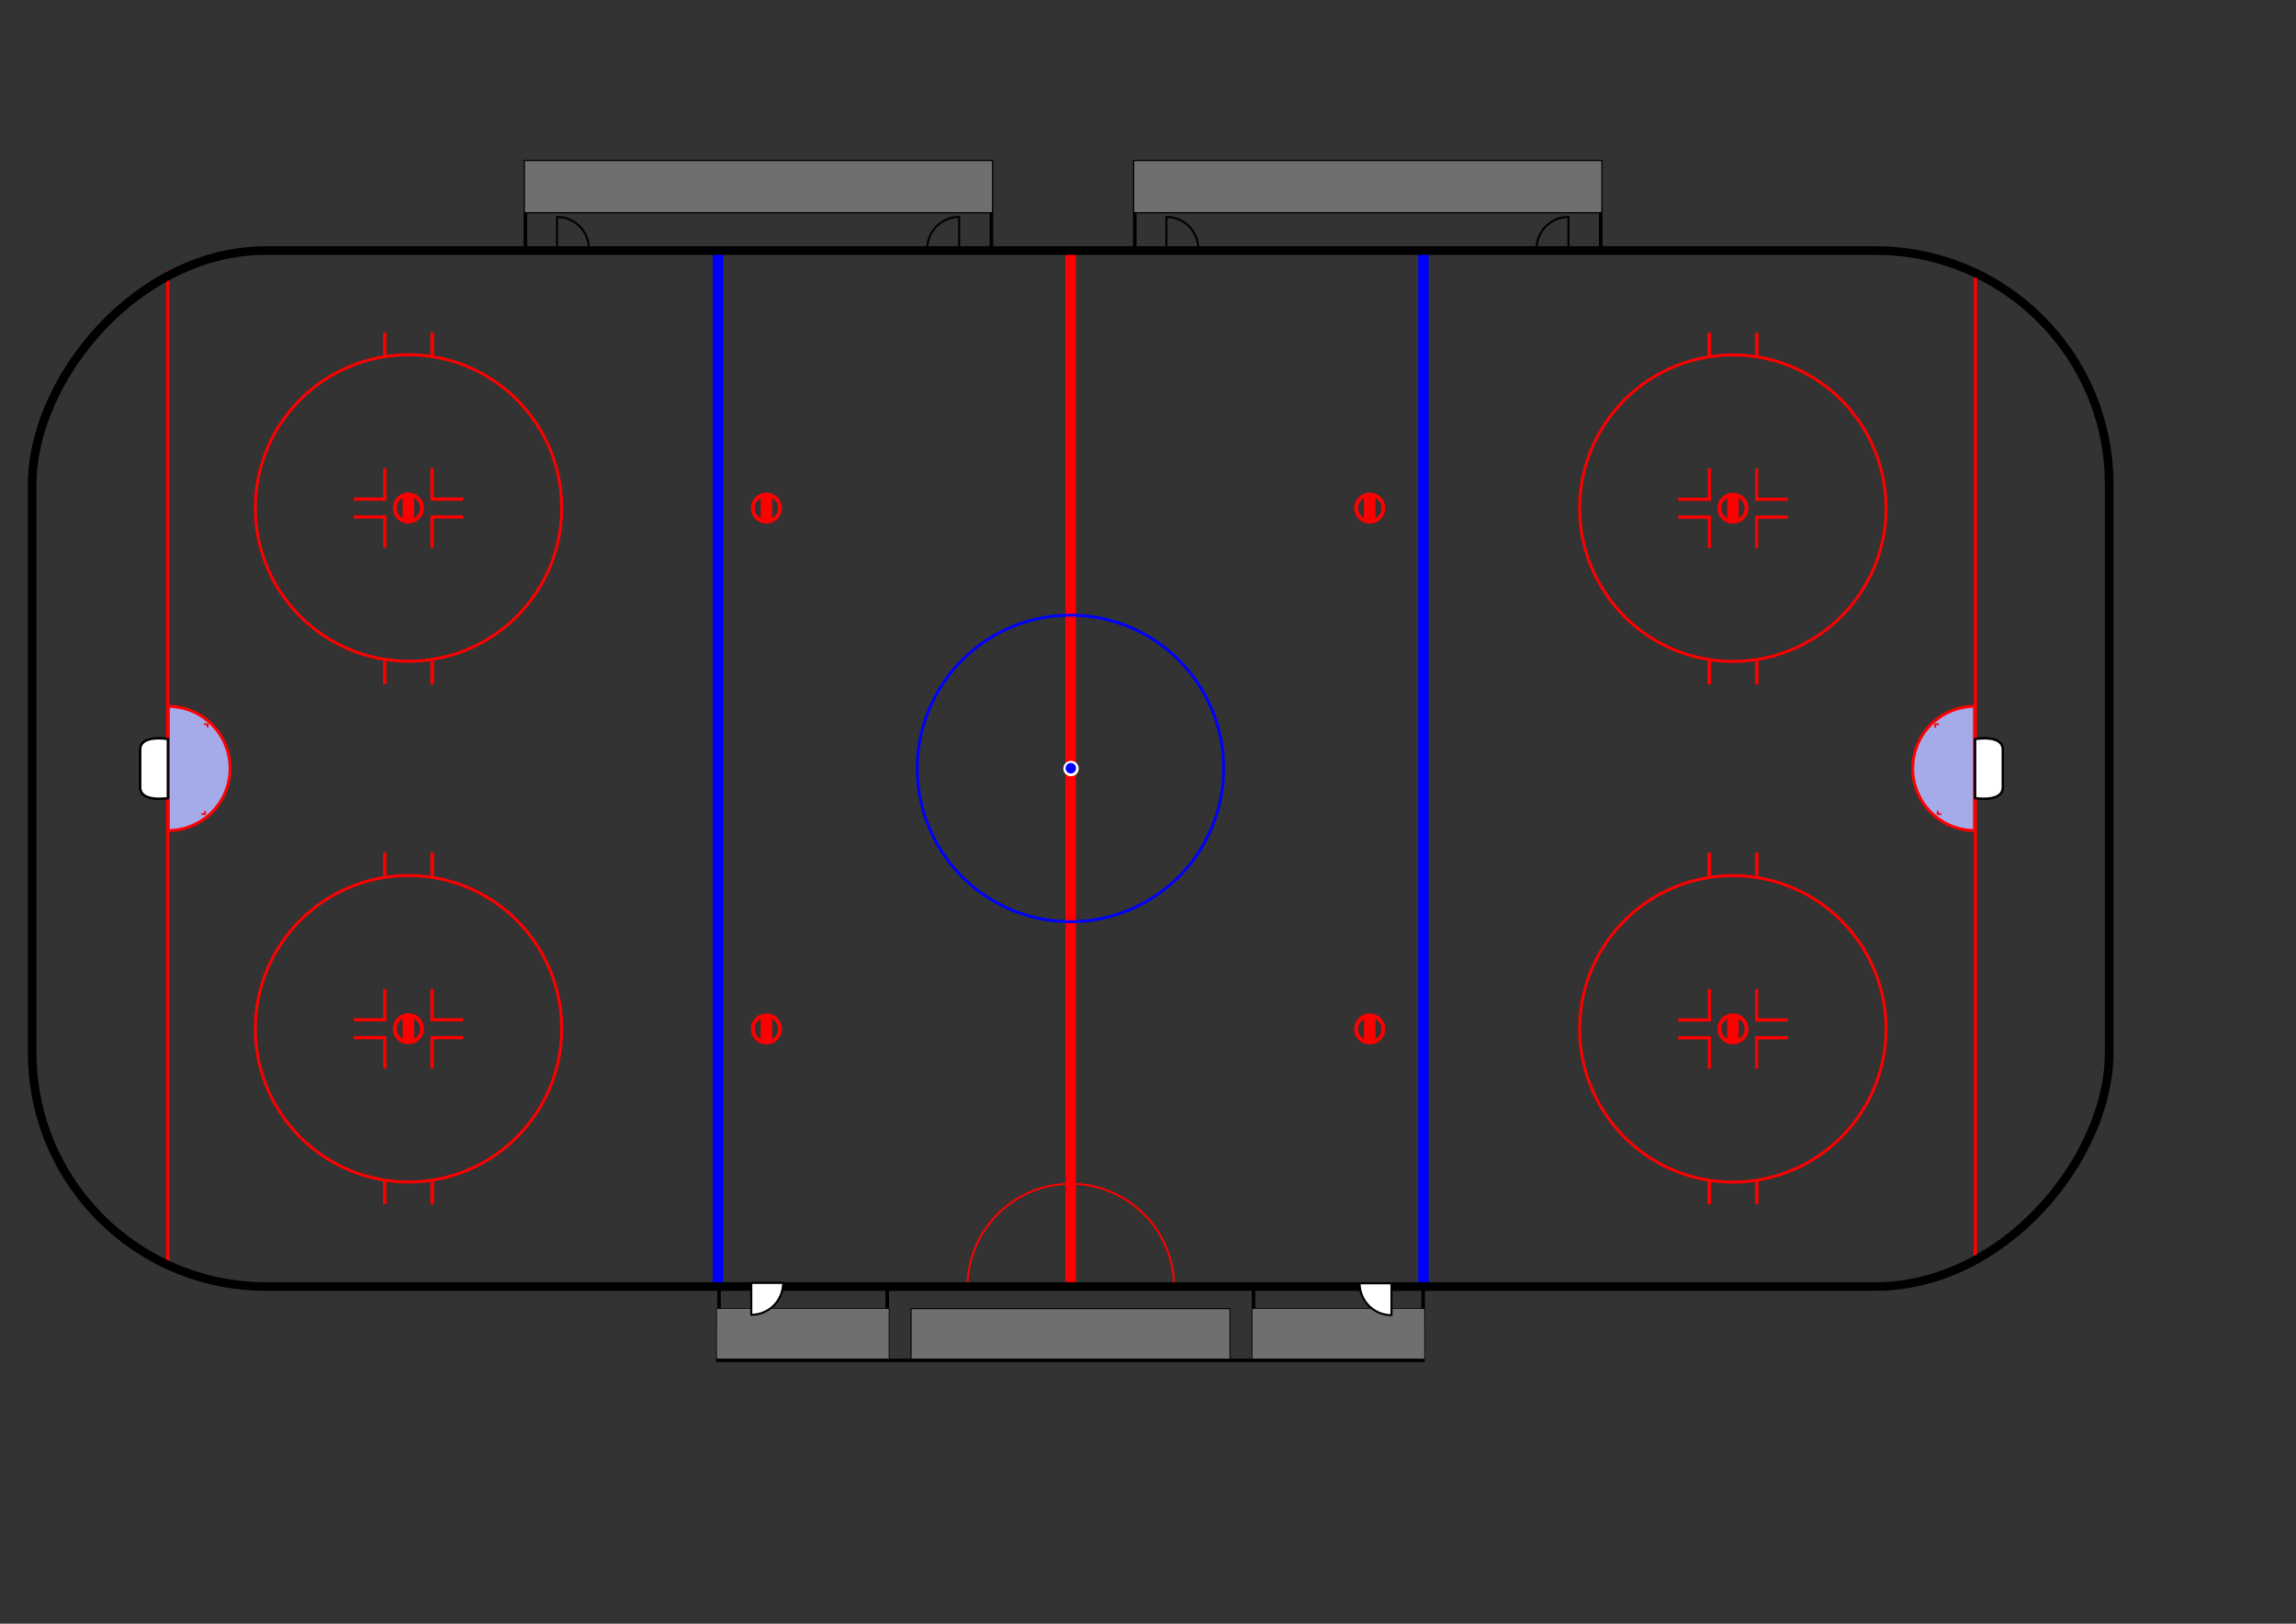 <?xml version="1.0" encoding="UTF-8" standalone="no"?>
<!-- Created with Inkscape (http://www.inkscape.org/) -->
<svg
   xmlns:dc="http://purl.org/dc/elements/1.1/"
   xmlns:cc="http://web.resource.org/cc/"
   xmlns:rdf="http://www.w3.org/1999/02/22-rdf-syntax-ns#"
   xmlns:svg="http://www.w3.org/2000/svg"
   xmlns="http://www.w3.org/2000/svg"
   xmlns:sodipodi="http://inkscape.sourceforge.net/DTD/sodipodi-0.dtd"
   xmlns:inkscape="http://www.inkscape.org/namespaces/inkscape"
   width="841.89pt"
   height="595.276pt"
   id="svg2"
   sodipodi:version="0.32"
   inkscape:version="0.42"
   sodipodi:docbase="C:\Dokumente und Einstellungen\test\Desktop\Neuer Ordner\Wikireader"
   sodipodi:docname="Eishockey-Spielfeld.svg">
  <rect width="100%" height="100%" fill="#333333" stroke="none"/>
  <defs
     id="defs4">
    <marker
       inkscape:stockid="Arrow2Lstart"
       orient="auto"
       refY="0.0"
       refX="0.0"
       id="Arrow2Lstart"
       style="overflow:visible">
      <path
         sodipodi:nodetypes="cccc"
         id="path3597"
         style="font-size:12.0;fill-rule:evenodd;stroke-width:0.625;stroke-linejoin:round"
         d="M 8.719,4.034 L -2.207,0.016 L 8.719,-4.002 C 6.973,-1.63 6.983,1.616 8.719,4.034 z "
         transform="scale(1.1) translate(-5,0)" />
    </marker>
    <marker
       inkscape:stockid="Arrow2Lend"
       orient="auto"
       refY="0.0"
       refX="0.0"
       id="Arrow2Lend"
       style="overflow:visible;">
      <path
         sodipodi:nodetypes="cccc"
         id="path3606"
         style="font-size:12.0;fill-rule:evenodd;stroke-width:0.625;stroke-linejoin:round;"
         d="M 8.719,4.034 L -2.207,0.016 L 8.719,-4.002 C 6.973,-1.63 6.983,1.616 8.719,4.034 z "
         transform="scale(1.1) rotate(180) translate(-5,0)" />
    </marker>
    <marker
       inkscape:stockid="Arrow1Lstart"
       orient="auto"
       refY="0.0"
       refX="0.0"
       id="Arrow1Lstart"
       style="overflow:visible">
      <path
         sodipodi:nodetypes="ccccc"
         id="path3614"
         d="M 0.0,0.0 L 5.0,-5.0 L -12.5,0.0 L 5.0,5.0 L 0.0,0.0 z "
         style="fill-rule:evenodd;stroke:#000000;stroke-width:1.0pt;marker-start:none"
         transform="scale(0.8)" />
    </marker>
  </defs>
  <sodipodi:namedview
     id="base"
     pagecolor="#ffffff"
     bordercolor="#666666"
     borderopacity="1.0"
     inkscape:pageopacity="0.0"
     inkscape:pageshadow="2"
     inkscape:zoom="0.74587302"
     inkscape:cx="526.18109"
     inkscape:cy="372.04724"
     inkscape:document-units="cm"
     inkscape:current-layer="layer1"
     inkscape:window-width="1024"
     inkscape:window-height="721"
     inkscape:window-x="-4"
     inkscape:window-y="-4"
     showguides="true"
     inkscape:guide-bbox="true" />
  <g
     inkscape:label="Ebene 1"
     inkscape:groupmode="layer"
     id="layer1">
    <g
       id="g9818"
       transform="translate(0,64.636)">
      <path
         sodipodi:nodetypes="cc"
         id="path5149"
         d="M 82.042,67.902 L 82.042,553.525"
         style="fill:none;fill-opacity:0.75;fill-rule:evenodd;stroke:#ff0000;stroke-width:1.602;stroke-linecap:butt;stroke-linejoin:miter;stroke-miterlimit:4;stroke-dasharray:none;stroke-opacity:1" />
      <path
         style="fill:none;fill-opacity:0.75;fill-rule:evenodd;stroke:#ff0000;stroke-width:1.599;stroke-linecap:butt;stroke-linejoin:miter;stroke-miterlimit:4;stroke-dasharray:none;stroke-opacity:1"
         d="M 965.732,67.902 L 965.732,553.525"
         id="path5899"
         sodipodi:nodetypes="cc" />
      <path
         style="fill:none;fill-opacity:0.75;fill-rule:evenodd;stroke:#0000ff;stroke-width:5.128;stroke-linecap:butt;stroke-linejoin:miter;stroke-miterlimit:4;stroke-dasharray:none;stroke-opacity:1"
         d="M 695.94,59.083 L 695.94,563.778"
         id="path5903" />
      <path
         id="path6653"
         d="M 350.985,59.083 L 350.985,563.778"
         style="fill:none;fill-opacity:0.75;fill-rule:evenodd;stroke:#0000ff;stroke-width:5.128;stroke-linecap:butt;stroke-linejoin:miter;stroke-miterlimit:4;stroke-dasharray:none;stroke-opacity:1" />
      <path
         style="fill:none;fill-opacity:0.75;fill-rule:evenodd;stroke:#ff0000;stroke-width:5.13;stroke-linecap:butt;stroke-linejoin:miter;stroke-miterlimit:4;stroke-dasharray:none;stroke-opacity:1"
         d="M 523.462,59.083 L 523.462,563.778"
         id="path6655" />
      <path
         transform="matrix(1.806,0,0,1.806,-27.754,63.745)"
         d="M 346.63 136.904 A 41.47 41.47 0 1 1  263.69,136.904 A 41.47 41.47 0 1 1  346.63 136.904 z"
         sodipodi:ry="41.470459"
         sodipodi:rx="41.470459"
         sodipodi:cy="136.90436"
         sodipodi:cx="305.15997"
         id="path8173"
         style="opacity:1;color:#000000;fill:none;fill-opacity:1;fill-rule:nonzero;stroke:#0000ff;stroke-width:0.784;stroke-linecap:butt;stroke-linejoin:round;marker:none;marker-start:none;marker-mid:none;marker-end:none;stroke-miterlimit:4;stroke-dasharray:none;stroke-dashoffset:0;stroke-opacity:1;visibility:visible;display:inline;overflow:visible"
         sodipodi:type="arc" />
      <path
         sodipodi:end="6.2831853"
         sodipodi:start="3.1415927"
         transform="matrix(1.218,0,0,1.218,151.824,397.803)"
         d="M 263.69,136.904 A 41.47,41.47 0 0 1 346.63,136.904 L 305.16,136.904 z"
         sodipodi:ry="41.470459"
         sodipodi:rx="41.470459"
         sodipodi:cy="136.90436"
         sodipodi:cx="305.15997"
         id="path9673"
         style="opacity:1;color:#000000;fill:none;fill-opacity:1;fill-rule:nonzero;stroke:#ff0000;stroke-width:0.784;stroke-linecap:butt;stroke-linejoin:round;marker:none;marker-start:none;marker-mid:none;marker-end:none;stroke-miterlimit:4;stroke-dasharray:none;stroke-dashoffset:0;stroke-opacity:1;visibility:visible;display:inline;overflow:visible"
         sodipodi:type="arc" />
      <g
         transform="matrix(1.699,0,0,1.699,-326.24,-0.315)"
         id="g1429">
        <path
           transform="matrix(1.063,0,0,1.063,-14.813,112.598)"
           d="M 346.63 136.904 A 41.47 41.47 0 1 1  263.69,136.904 A 41.47 41.47 0 1 1  346.63 136.904 z"
           sodipodi:ry="41.470459"
           sodipodi:rx="41.470459"
           sodipodi:cy="136.90436"
           sodipodi:cx="305.15997"
           id="path8925"
           style="opacity:1;color:#000000;fill:none;fill-opacity:1;fill-rule:nonzero;stroke:#ff0000;stroke-width:0.784;stroke-linecap:butt;stroke-linejoin:round;marker:none;marker-start:none;marker-mid:none;marker-end:none;stroke-miterlimit:4;stroke-dasharray:none;stroke-dashoffset:0;stroke-opacity:1;visibility:visible;display:inline;overflow:visible"
           sodipodi:type="arc" />
        <path
           style="opacity:1;color:#000000;fill:#ff0000;fill-opacity:1;fill-rule:nonzero;stroke:none;stroke-width:0.921;stroke-linecap:butt;stroke-linejoin:round;marker:none;marker-start:none;marker-mid:none;marker-end:none;stroke-miterlimit:4;stroke-dasharray:none;stroke-dashoffset:0;stroke-opacity:1;visibility:visible;display:inline;overflow:visible"
           d="M 309.546,253.662 C 307.084,253.662 305.077,255.669 305.077,258.131 C 305.077,260.593 307.084,262.569 309.546,262.569 C 312.008,262.569 314.015,260.593 314.015,258.131 C 314.015,255.669 312.008,253.662 309.546,253.662 z M 307.89,255.256 L 307.89,261.006 C 306.88,260.431 306.171,259.377 306.171,258.131 C 306.171,256.885 306.88,255.841 307.89,255.256 z M 311.202,255.256 C 312.212,255.841 312.921,256.885 312.921,258.131 C 312.921,259.377 312.212,260.431 311.202,261.006 L 311.202,255.256 z "
           id="path9677" />
        <g
           id="g14177"
           transform="translate(-0.43,153.589)">
          <path
             id="path13425"
             d="M 316.774,93.093 L 316.774,101.961 L 325.717,101.961"
             style="fill:none;fill-opacity:0.75;fill-rule:evenodd;stroke:#ff0000;stroke-width:0.921;stroke-linecap:butt;stroke-linejoin:miter;stroke-miterlimit:4;stroke-dasharray:none;stroke-opacity:1" />
          <path
             style="fill:none;fill-opacity:0.75;fill-rule:evenodd;stroke:#ff0000;stroke-width:0.921;stroke-linecap:butt;stroke-linejoin:miter;stroke-miterlimit:4;stroke-dasharray:none;stroke-opacity:1"
             d="M 316.774,115.961 L 316.774,107.093 L 325.717,107.093"
             id="path14171" />
        </g>
        <g
           id="g14181"
           transform="translate(-0.43,153.589)">
          <path
             style="fill:none;fill-opacity:0.75;fill-rule:evenodd;stroke:#ff0000;stroke-width:0.921;stroke-linecap:butt;stroke-linejoin:miter;stroke-miterlimit:4;stroke-dasharray:none;stroke-opacity:1"
             d="M 303.179,93.093 L 303.179,101.961 L 294.236,101.961"
             id="path14173" />
          <path
             id="path14175"
             d="M 303.179,115.961 L 303.179,107.093 L 294.236,107.093"
             style="fill:none;fill-opacity:0.75;fill-rule:evenodd;stroke:#ff0000;stroke-width:0.921;stroke-linecap:butt;stroke-linejoin:miter;stroke-miterlimit:4;stroke-dasharray:none;stroke-opacity:1" />
        </g>
        <path
           style="fill:none;fill-opacity:1;fill-rule:evenodd;stroke:#ff0000;stroke-width:1px;stroke-linecap:butt;stroke-linejoin:miter;stroke-opacity:1"
           d="M 302.709,214.185 L 302.709,207.414"
           id="path14194" />
        <path
           style="fill:none;fill-opacity:1;fill-rule:evenodd;stroke:#ff0000;stroke-width:1px;stroke-linecap:butt;stroke-linejoin:miter;stroke-opacity:1"
           d="M 316.383,214.185 L 316.383,207.414"
           id="path14196" />
        <path
           id="path15697"
           d="M 302.709,301.823 L 302.709,308.595"
           style="fill:none;fill-opacity:1;fill-rule:evenodd;stroke:#ff0000;stroke-width:1px;stroke-linecap:butt;stroke-linejoin:miter;stroke-opacity:1" />
        <path
           id="path15699"
           d="M 316.383,301.823 L 316.383,308.595"
           style="fill:none;fill-opacity:1;fill-rule:evenodd;stroke:#ff0000;stroke-width:1px;stroke-linecap:butt;stroke-linejoin:miter;stroke-opacity:1" />
      </g>
      <g
         id="g15741"
         transform="matrix(-1.699,0,0,1.699,1372.897,258.068)">
        <path
           sodipodi:type="arc"
           style="opacity:1;color:#000000;fill:none;fill-opacity:1;fill-rule:nonzero;stroke:#ff0000;stroke-width:0.784;stroke-linecap:butt;stroke-linejoin:round;marker:none;marker-start:none;marker-mid:none;marker-end:none;stroke-miterlimit:4;stroke-dasharray:none;stroke-dashoffset:0;stroke-opacity:1;visibility:visible;display:inline;overflow:visible"
           id="path15743"
           sodipodi:cx="305.15997"
           sodipodi:cy="136.90436"
           sodipodi:rx="41.470459"
           sodipodi:ry="41.470459"
           d="M 346.63 136.904 A 41.47 41.47 0 1 1  263.69,136.904 A 41.47 41.47 0 1 1  346.63 136.904 z"
           transform="matrix(1.063,0,0,1.063,-14.97,-39.445)" />
        <path
           id="path15745"
           d="M 309.389,101.619 C 306.927,101.619 304.92,103.626 304.92,106.088 C 304.92,108.55 306.927,110.525 309.389,110.525 C 311.851,110.525 313.857,108.55 313.857,106.088 C 313.857,103.626 311.851,101.619 309.389,101.619 z M 307.732,103.213 L 307.732,108.963 C 306.723,108.388 306.014,107.334 306.014,106.088 C 306.014,104.842 306.723,103.797 307.732,103.213 z M 311.045,103.213 C 312.055,103.797 312.764,104.842 312.764,106.088 C 312.764,107.334 312.055,108.388 311.045,108.963 L 311.045,103.213 z "
           style="opacity:1;color:#000000;fill:#ff0000;fill-opacity:1;fill-rule:nonzero;stroke:none;stroke-width:0.921;stroke-linecap:butt;stroke-linejoin:round;marker:none;marker-start:none;marker-mid:none;marker-end:none;stroke-miterlimit:4;stroke-dasharray:none;stroke-dashoffset:0;stroke-opacity:1;visibility:visible;display:inline;overflow:visible" />
        <g
           transform="translate(-0.588,1.546)"
           id="g15747">
          <path
             style="fill:none;fill-opacity:0.75;fill-rule:evenodd;stroke:#ff0000;stroke-width:0.921;stroke-linecap:butt;stroke-linejoin:miter;stroke-miterlimit:4;stroke-dasharray:none;stroke-opacity:1"
             d="M 316.774,93.093 L 316.774,101.961 L 325.717,101.961"
             id="path15749" />
          <path
             id="path15751"
             d="M 316.774,115.961 L 316.774,107.093 L 325.717,107.093"
             style="fill:none;fill-opacity:0.75;fill-rule:evenodd;stroke:#ff0000;stroke-width:0.921;stroke-linecap:butt;stroke-linejoin:miter;stroke-miterlimit:4;stroke-dasharray:none;stroke-opacity:1" />
        </g>
        <g
           transform="translate(-0.588,1.546)"
           id="g15753">
          <path
             id="path15755"
             d="M 303.179,93.093 L 303.179,101.961 L 294.236,101.961"
             style="fill:none;fill-opacity:0.75;fill-rule:evenodd;stroke:#ff0000;stroke-width:0.921;stroke-linecap:butt;stroke-linejoin:miter;stroke-miterlimit:4;stroke-dasharray:none;stroke-opacity:1" />
          <path
             style="fill:none;fill-opacity:0.75;fill-rule:evenodd;stroke:#ff0000;stroke-width:0.921;stroke-linecap:butt;stroke-linejoin:miter;stroke-miterlimit:4;stroke-dasharray:none;stroke-opacity:1"
             d="M 303.179,115.961 L 303.179,107.093 L 294.236,107.093"
             id="path15757" />
        </g>
        <path
           id="path15759"
           d="M 302.552,62.142 L 302.552,55.371"
           style="fill:none;fill-opacity:1;fill-rule:evenodd;stroke:#ff0000;stroke-width:1px;stroke-linecap:butt;stroke-linejoin:miter;stroke-opacity:1" />
        <path
           id="path15761"
           d="M 316.226,62.142 L 316.226,55.371"
           style="fill:none;fill-opacity:1;fill-rule:evenodd;stroke:#ff0000;stroke-width:1px;stroke-linecap:butt;stroke-linejoin:miter;stroke-opacity:1" />
        <path
           style="fill:none;fill-opacity:1;fill-rule:evenodd;stroke:#ff0000;stroke-width:1px;stroke-linecap:butt;stroke-linejoin:miter;stroke-opacity:1"
           d="M 302.552,149.78 L 302.552,156.551"
           id="path15763" />
        <path
           style="fill:none;fill-opacity:1;fill-rule:evenodd;stroke:#ff0000;stroke-width:1px;stroke-linecap:butt;stroke-linejoin:miter;stroke-opacity:1"
           d="M 316.226,149.78 L 316.226,156.551"
           id="path15765" />
      </g>
      <g
         transform="matrix(-1.699,0,0,-1.699,1372.897,364.008)"
         id="g15767">
        <path
           transform="matrix(1.063,0,0,1.063,-14.97,-39.445)"
           d="M 346.63 136.904 A 41.47 41.47 0 1 1  263.69,136.904 A 41.47 41.47 0 1 1  346.63 136.904 z"
           sodipodi:ry="41.470459"
           sodipodi:rx="41.470459"
           sodipodi:cy="136.90436"
           sodipodi:cx="305.15997"
           id="path15769"
           style="opacity:1;color:#000000;fill:none;fill-opacity:1;fill-rule:nonzero;stroke:#ff0000;stroke-width:0.784;stroke-linecap:butt;stroke-linejoin:round;marker:none;marker-start:none;marker-mid:none;marker-end:none;stroke-miterlimit:4;stroke-dasharray:none;stroke-dashoffset:0;stroke-opacity:1;visibility:visible;display:inline;overflow:visible"
           sodipodi:type="arc" />
        <path
           style="opacity:1;color:#000000;fill:#ff0000;fill-opacity:1;fill-rule:nonzero;stroke:none;stroke-width:0.921;stroke-linecap:butt;stroke-linejoin:round;marker:none;marker-start:none;marker-mid:none;marker-end:none;stroke-miterlimit:4;stroke-dasharray:none;stroke-dashoffset:0;stroke-opacity:1;visibility:visible;display:inline;overflow:visible"
           d="M 309.389,101.619 C 306.927,101.619 304.92,103.626 304.92,106.088 C 304.92,108.55 306.927,110.525 309.389,110.525 C 311.851,110.525 313.857,108.55 313.857,106.088 C 313.857,103.626 311.851,101.619 309.389,101.619 z M 307.732,103.213 L 307.732,108.963 C 306.723,108.388 306.014,107.334 306.014,106.088 C 306.014,104.842 306.723,103.797 307.732,103.213 z M 311.045,103.213 C 312.055,103.797 312.764,104.842 312.764,106.088 C 312.764,107.334 312.055,108.388 311.045,108.963 L 311.045,103.213 z "
           id="path15771" />
        <g
           id="g15773"
           transform="translate(-0.588,1.546)">
          <path
             id="path15775"
             d="M 316.774,93.093 L 316.774,101.961 L 325.717,101.961"
             style="fill:none;fill-opacity:0.75;fill-rule:evenodd;stroke:#ff0000;stroke-width:0.921;stroke-linecap:butt;stroke-linejoin:miter;stroke-miterlimit:4;stroke-dasharray:none;stroke-opacity:1" />
          <path
             style="fill:none;fill-opacity:0.75;fill-rule:evenodd;stroke:#ff0000;stroke-width:0.921;stroke-linecap:butt;stroke-linejoin:miter;stroke-miterlimit:4;stroke-dasharray:none;stroke-opacity:1"
             d="M 316.774,115.961 L 316.774,107.093 L 325.717,107.093"
             id="path15777" />
        </g>
        <g
           id="g15779"
           transform="translate(-0.588,1.546)">
          <path
             style="fill:none;fill-opacity:0.75;fill-rule:evenodd;stroke:#ff0000;stroke-width:0.921;stroke-linecap:butt;stroke-linejoin:miter;stroke-miterlimit:4;stroke-dasharray:none;stroke-opacity:1"
             d="M 303.179,93.093 L 303.179,101.961 L 294.236,101.961"
             id="path15781" />
          <path
             id="path15783"
             d="M 303.179,115.961 L 303.179,107.093 L 294.236,107.093"
             style="fill:none;fill-opacity:0.75;fill-rule:evenodd;stroke:#ff0000;stroke-width:0.921;stroke-linecap:butt;stroke-linejoin:miter;stroke-miterlimit:4;stroke-dasharray:none;stroke-opacity:1" />
        </g>
        <path
           style="fill:none;fill-opacity:1;fill-rule:evenodd;stroke:#ff0000;stroke-width:1px;stroke-linecap:butt;stroke-linejoin:miter;stroke-opacity:1"
           d="M 302.552,62.142 L 302.552,55.371"
           id="path15785" />
        <path
           style="fill:none;fill-opacity:1;fill-rule:evenodd;stroke:#ff0000;stroke-width:1px;stroke-linecap:butt;stroke-linejoin:miter;stroke-opacity:1"
           d="M 316.226,62.142 L 316.226,55.371"
           id="path15787" />
        <path
           id="path15789"
           d="M 302.552,149.78 L 302.552,156.551"
           style="fill:none;fill-opacity:1;fill-rule:evenodd;stroke:#ff0000;stroke-width:1px;stroke-linecap:butt;stroke-linejoin:miter;stroke-opacity:1" />
        <path
           id="path15791"
           d="M 316.226,149.78 L 316.226,156.551"
           style="fill:none;fill-opacity:1;fill-rule:evenodd;stroke:#ff0000;stroke-width:1px;stroke-linecap:butt;stroke-linejoin:miter;stroke-opacity:1" />
      </g>
      <g
         transform="matrix(1.699,0,0,1.699,-326.24,-0.315)"
         id="g1415">
        <path
           sodipodi:type="arc"
           style="opacity:1;color:#000000;fill:none;fill-opacity:1;fill-rule:nonzero;stroke:#ff0000;stroke-width:0.784;stroke-linecap:butt;stroke-linejoin:round;marker:none;marker-start:none;marker-mid:none;marker-end:none;stroke-miterlimit:4;stroke-dasharray:none;stroke-dashoffset:0;stroke-opacity:1;visibility:visible;display:inline;overflow:visible"
           id="path15795"
           sodipodi:cx="305.15997"
           sodipodi:cy="136.90436"
           sodipodi:rx="41.470459"
           sodipodi:ry="41.470459"
           d="M 346.63 136.904 A 41.47 41.47 0 1 1  263.69,136.904 A 41.47 41.47 0 1 1  346.63 136.904 z"
           transform="matrix(1.063,0,0,-1.063,-14.813,253.828)" />
        <path
           id="path15797"
           d="M 309.546,112.764 C 307.084,112.764 305.077,110.757 305.077,108.295 C 305.077,105.833 307.084,103.857 309.546,103.857 C 312.008,103.857 314.015,105.833 314.015,108.295 C 314.015,110.757 312.008,112.764 309.546,112.764 z M 307.89,111.17 L 307.89,105.42 C 306.88,105.995 306.171,107.049 306.171,108.295 C 306.171,109.541 306.88,110.585 307.89,111.17 z M 311.202,111.17 C 312.212,110.585 312.921,109.541 312.921,108.295 C 312.921,107.049 312.212,105.995 311.202,105.42 L 311.202,111.17 z "
           style="opacity:1;color:#000000;fill:#ff0000;fill-opacity:1;fill-rule:nonzero;stroke:none;stroke-width:0.921;stroke-linecap:butt;stroke-linejoin:round;marker:none;marker-start:none;marker-mid:none;marker-end:none;stroke-miterlimit:4;stroke-dasharray:none;stroke-dashoffset:0;stroke-opacity:1;visibility:visible;display:inline;overflow:visible" />
        <g
           transform="matrix(1,0,0,-1,-0.43,212.837)"
           id="g15799">
          <path
             style="fill:none;fill-opacity:0.75;fill-rule:evenodd;stroke:#ff0000;stroke-width:0.921;stroke-linecap:butt;stroke-linejoin:miter;stroke-miterlimit:4;stroke-dasharray:none;stroke-opacity:1"
             d="M 316.774,93.093 L 316.774,101.961 L 325.717,101.961"
             id="path15801" />
          <path
             id="path15803"
             d="M 316.774,115.961 L 316.774,107.093 L 325.717,107.093"
             style="fill:none;fill-opacity:0.75;fill-rule:evenodd;stroke:#ff0000;stroke-width:0.921;stroke-linecap:butt;stroke-linejoin:miter;stroke-miterlimit:4;stroke-dasharray:none;stroke-opacity:1" />
        </g>
        <g
           transform="matrix(1,0,0,-1,-0.43,212.837)"
           id="g15805">
          <path
             id="path15807"
             d="M 303.179,93.093 L 303.179,101.961 L 294.236,101.961"
             style="fill:none;fill-opacity:0.75;fill-rule:evenodd;stroke:#ff0000;stroke-width:0.921;stroke-linecap:butt;stroke-linejoin:miter;stroke-miterlimit:4;stroke-dasharray:none;stroke-opacity:1" />
          <path
             style="fill:none;fill-opacity:0.75;fill-rule:evenodd;stroke:#ff0000;stroke-width:0.921;stroke-linecap:butt;stroke-linejoin:miter;stroke-miterlimit:4;stroke-dasharray:none;stroke-opacity:1"
             d="M 303.179,115.961 L 303.179,107.093 L 294.236,107.093"
             id="path15809" />
        </g>
        <path
           id="path15811"
           d="M 302.709,152.241 L 302.709,159.012"
           style="fill:none;fill-opacity:1;fill-rule:evenodd;stroke:#ff0000;stroke-width:1px;stroke-linecap:butt;stroke-linejoin:miter;stroke-opacity:1" />
        <path
           id="path15813"
           d="M 316.383,152.241 L 316.383,159.012"
           style="fill:none;fill-opacity:1;fill-rule:evenodd;stroke:#ff0000;stroke-width:1px;stroke-linecap:butt;stroke-linejoin:miter;stroke-opacity:1" />
        <path
           style="fill:none;fill-opacity:1;fill-rule:evenodd;stroke:#ff0000;stroke-width:1px;stroke-linecap:butt;stroke-linejoin:miter;stroke-opacity:1"
           d="M 302.709,64.603 L 302.709,57.831"
           id="path15815" />
        <path
           style="fill:none;fill-opacity:1;fill-rule:evenodd;stroke:#ff0000;stroke-width:1px;stroke-linecap:butt;stroke-linejoin:miter;stroke-opacity:1"
           d="M 316.383,64.603 L 316.383,57.831"
           id="path15817" />
      </g>
      <path
         style="opacity:1;color:#000000;fill:#ff0000;fill-opacity:1;fill-rule:nonzero;stroke:none;stroke-width:0.921;stroke-linecap:butt;stroke-linejoin:round;marker:none;marker-start:none;marker-mid:none;marker-end:none;stroke-miterlimit:4;stroke-dasharray:none;stroke-dashoffset:0;stroke-opacity:1;visibility:visible;display:inline;overflow:visible"
         d="M 374.711,430.76 C 370.527,430.76 367.117,434.17 367.117,438.354 C 367.117,442.538 370.527,445.895 374.711,445.895 C 378.896,445.895 382.306,442.538 382.306,438.354 C 382.306,434.17 378.896,430.76 374.711,430.76 z M 371.897,433.468 L 371.897,443.24 C 370.181,442.262 368.976,440.472 368.976,438.354 C 368.976,436.236 370.181,434.462 371.897,433.468 z M 377.526,433.468 C 379.242,434.462 380.447,436.236 380.447,438.354 C 380.447,440.472 379.242,442.262 377.526,443.24 L 377.526,433.468 z "
         id="path1407" />
      <path
         id="path1409"
         d="M 374.711,191.316 C 370.527,191.316 367.117,187.906 367.117,183.722 C 367.117,179.538 370.527,176.181 374.711,176.181 C 378.895,176.181 382.306,179.538 382.306,183.722 C 382.306,187.906 378.895,191.316 374.711,191.316 z M 371.897,188.608 L 371.897,178.836 C 370.181,179.814 368.976,181.604 368.976,183.722 C 368.976,185.84 370.181,187.615 371.897,188.608 z M 377.526,188.608 C 379.242,187.615 380.447,185.84 380.447,183.722 C 380.447,181.604 379.242,179.814 377.526,178.836 L 377.526,188.608 z "
         style="opacity:1;color:#000000;fill:#ff0000;fill-opacity:1;fill-rule:nonzero;stroke:none;stroke-width:0.921;stroke-linecap:butt;stroke-linejoin:round;marker:none;marker-start:none;marker-mid:none;marker-end:none;stroke-miterlimit:4;stroke-dasharray:none;stroke-dashoffset:0;stroke-opacity:1;visibility:visible;display:inline;overflow:visible" />
      <path
         id="path1411"
         d="M 669.677,430.76 C 665.493,430.76 662.083,434.17 662.083,438.354 C 662.083,442.538 665.493,445.895 669.677,445.895 C 673.861,445.895 677.271,442.538 677.271,438.354 C 677.271,434.17 673.861,430.76 669.677,430.76 z M 666.862,433.468 L 666.862,443.24 C 665.146,442.262 663.942,440.472 663.942,438.354 C 663.942,436.236 665.146,434.462 666.862,433.468 z M 672.492,433.468 C 674.208,434.462 675.413,436.236 675.413,438.354 C 675.413,440.472 674.208,442.262 672.492,443.24 L 672.492,433.468 z "
         style="opacity:1;color:#000000;fill:#ff0000;fill-opacity:1;fill-rule:nonzero;stroke:none;stroke-width:0.921;stroke-linecap:butt;stroke-linejoin:round;marker:none;marker-start:none;marker-mid:none;marker-end:none;stroke-miterlimit:4;stroke-dasharray:none;stroke-dashoffset:0;stroke-opacity:1;visibility:visible;display:inline;overflow:visible" />
      <path
         style="opacity:1;color:#000000;fill:#ff0000;fill-opacity:1;fill-rule:nonzero;stroke:none;stroke-width:0.921;stroke-linecap:butt;stroke-linejoin:round;marker:none;marker-start:none;marker-mid:none;marker-end:none;stroke-miterlimit:4;stroke-dasharray:none;stroke-dashoffset:0;stroke-opacity:1;visibility:visible;display:inline;overflow:visible"
         d="M 669.677,191.316 C 665.493,191.316 662.083,187.906 662.083,183.722 C 662.083,179.538 665.493,176.181 669.677,176.181 C 673.861,176.181 677.271,179.538 677.271,183.722 C 677.271,187.906 673.861,191.316 669.677,191.316 z M 666.862,188.608 L 666.862,178.836 C 665.146,179.814 663.942,181.604 663.942,183.722 C 663.941,185.84 665.146,187.615 666.862,188.608 z M 672.492,188.608 C 674.208,187.615 675.412,185.84 675.412,183.722 C 675.412,181.604 674.208,179.814 672.492,178.836 L 672.492,188.608 z "
         id="path1413" />
      <rect
         transform="scale(1,-1)"
         ry="114.267"
         y="-564.234"
         x="15.748"
         height="506.391"
         width="1015.428"
         id="rect1306"
         style="opacity:1;color:#000000;fill:none;fill-opacity:1;fill-rule:nonzero;stroke:#000000;stroke-width:4.214;stroke-linecap:butt;stroke-linejoin:round;marker:none;marker-start:none;marker-mid:none;marker-end:none;stroke-miterlimit:4;stroke-dasharray:none;stroke-dashoffset:0;stroke-opacity:1;visibility:visible;display:inline;overflow:visible" />
      <g
         transform="matrix(1.699,0,0,1.699,-326.238,-3.004)"
         id="g2941">
        <path
           transform="matrix(1.841,0,0,1.849,-420.025,-156.755)"
           d="M 501.055 184.75 A 1.196 1.196 0 1 1  498.662,184.75 A 1.196 1.196 0 1 1  501.055 184.75 z"
           sodipodi:ry="1.1964176"
           sodipodi:rx="1.1964176"
           sodipodi:cy="184.74998"
           sodipodi:cx="499.85809"
           id="path2192"
           style="opacity:1;color:#000000;fill:#ffffff;fill-opacity:1;fill-rule:nonzero;stroke:none;stroke-width:0.921;stroke-linecap:butt;stroke-linejoin:round;marker:none;marker-start:none;marker-mid:none;marker-end:none;stroke-miterlimit:4;stroke-dasharray:none;stroke-dashoffset:0;stroke-opacity:1;visibility:visible;display:inline;overflow:visible"
           sodipodi:type="arc" />
        <path
           sodipodi:type="arc"
           style="opacity:1;color:#000000;fill:#0000ff;fill-opacity:1;fill-rule:nonzero;stroke:none;stroke-width:0.921;stroke-linecap:butt;stroke-linejoin:round;marker:none;marker-start:none;marker-mid:none;marker-end:none;stroke-miterlimit:4;stroke-dasharray:none;stroke-dashoffset:0;stroke-opacity:1;visibility:visible;display:inline;overflow:visible"
           id="path1445"
           sodipodi:cx="499.85809"
           sodipodi:cy="184.74998"
           sodipodi:rx="1.1964176"
           sodipodi:ry="1.1964176"
           d="M 501.055 184.75 A 1.196 1.196 0 1 1  498.662,184.75 A 1.196 1.196 0 1 1  501.055 184.75 z"
           transform="matrix(1.253,0,0,1.258,-126.167,-47.663)" />
      </g>
      <g
         transform="matrix(1.699,0,0,1.699,-326.24,-0.315)"
         id="g5246">
        <path
           style="fill:none;fill-opacity:0.75;fill-rule:evenodd;stroke:#000000;stroke-width:1.03px;stroke-linecap:butt;stroke-linejoin:miter;stroke-opacity:1"
           d="M 343.216,33.284 L 343.216,23.076"
           id="path5239" />
        <path
           id="path5241"
           d="M 477.302,33.284 L 477.302,23.076"
           style="fill:none;fill-opacity:0.75;fill-rule:evenodd;stroke:#000000;stroke-width:1.03px;stroke-linecap:butt;stroke-linejoin:miter;stroke-opacity:1" />
        <path
           sodipodi:type="arc"
           style="opacity:1;color:#000000;fill:none;fill-opacity:1;fill-rule:nonzero;stroke:#000000;stroke-width:0.921;stroke-linecap:butt;stroke-linejoin:round;marker:none;marker-start:none;marker-mid:none;marker-end:none;stroke-miterlimit:4;stroke-dasharray:none;stroke-dashoffset:0;stroke-opacity:1;visibility:visible;display:inline;overflow:visible"
           id="path3712"
           sodipodi:cx="302.97546"
           sodipodi:cy="32.137947"
           sodipodi:rx="14.325081"
           sodipodi:ry="14.325081"
           d="M 317.301,32.138 A 14.325,14.325 0 0 1 302.975,46.463 L 302.975,32.138 z"
           sodipodi:start="0.00000000"
           sodipodi:end="1.5707963"
           transform="matrix(0.64,0,0,-0.64,158.409,54.296)" />
        <path
           transform="matrix(-0.64,0,0,-0.64,661.922,54.296)"
           sodipodi:end="1.5707963"
           sodipodi:start="0.00000000"
           d="M 317.301,32.138 A 14.325,14.325 0 0 1 302.975,46.463 L 302.975,32.138 z"
           sodipodi:ry="14.325081"
           sodipodi:rx="14.325081"
           sodipodi:cy="32.137947"
           sodipodi:cx="302.97546"
           id="path3714"
           style="opacity:1;color:#000000;fill:none;fill-opacity:1;fill-rule:nonzero;stroke:#000000;stroke-width:0.921;stroke-linecap:butt;stroke-linejoin:round;marker:none;marker-start:none;marker-mid:none;marker-end:none;stroke-miterlimit:4;stroke-dasharray:none;stroke-dashoffset:0;stroke-opacity:1;visibility:visible;display:inline;overflow:visible"
           sodipodi:type="arc" />
        <rect
           style="opacity:1;color:#000000;fill:#6f6f6f;fill-opacity:1;fill-rule:nonzero;stroke:#000000;stroke-width:0.354;stroke-linecap:butt;stroke-linejoin:round;marker:none;marker-start:none;marker-mid:none;marker-end:none;stroke-miterlimit:4;stroke-dasharray:none;stroke-dashoffset:0;stroke-opacity:1;visibility:visible;display:inline;overflow:visible"
           id="rect3716"
           width="134.763"
           height="15.054"
           x="342.893"
           y="8.295"
           ry="0" />
      </g>
      <g
         transform="matrix(1.699,0,0,1.699,-28.336,-0.315)"
         id="g5253">
        <path
           id="path5255"
           d="M 343.216,33.284 L 343.216,23.076"
           style="fill:none;fill-opacity:0.75;fill-rule:evenodd;stroke:#000000;stroke-width:1.03px;stroke-linecap:butt;stroke-linejoin:miter;stroke-opacity:1" />
        <path
           style="fill:none;fill-opacity:0.75;fill-rule:evenodd;stroke:#000000;stroke-width:1.03px;stroke-linecap:butt;stroke-linejoin:miter;stroke-opacity:1"
           d="M 477.302,33.284 L 477.302,23.076"
           id="path5257" />
        <path
           transform="matrix(0.64,0,0,-0.64,158.409,54.296)"
           sodipodi:end="1.5707963"
           sodipodi:start="0.00000000"
           d="M 317.301,32.138 A 14.325,14.325 0 0 1 302.975,46.463 L 302.975,32.138 z"
           sodipodi:ry="14.325081"
           sodipodi:rx="14.325081"
           sodipodi:cy="32.137947"
           sodipodi:cx="302.97546"
           id="path5259"
           style="opacity:1;color:#000000;fill:none;fill-opacity:1;fill-rule:nonzero;stroke:#000000;stroke-width:0.921;stroke-linecap:butt;stroke-linejoin:round;marker:none;marker-start:none;marker-mid:none;marker-end:none;stroke-miterlimit:4;stroke-dasharray:none;stroke-dashoffset:0;stroke-opacity:1;visibility:visible;display:inline;overflow:visible"
           sodipodi:type="arc" />
        <path
           sodipodi:type="arc"
           style="opacity:1;color:#000000;fill:none;fill-opacity:1;fill-rule:nonzero;stroke:#000000;stroke-width:0.921;stroke-linecap:butt;stroke-linejoin:round;marker:none;marker-start:none;marker-mid:none;marker-end:none;stroke-miterlimit:4;stroke-dasharray:none;stroke-dashoffset:0;stroke-opacity:1;visibility:visible;display:inline;overflow:visible"
           id="path5261"
           sodipodi:cx="302.97546"
           sodipodi:cy="32.137947"
           sodipodi:rx="14.325081"
           sodipodi:ry="14.325081"
           d="M 317.301,32.138 A 14.325,14.325 0 0 1 302.975,46.463 L 302.975,32.138 z"
           sodipodi:start="0.00000000"
           sodipodi:end="1.5707963"
           transform="matrix(-0.64,0,0,-0.64,661.922,54.296)" />
        <rect
           ry="0"
           y="8.295"
           x="342.893"
           height="15.054"
           width="134.763"
           id="rect5263"
           style="opacity:1;color:#000000;fill:#6f6f6f;fill-opacity:1;fill-rule:nonzero;stroke:#000000;stroke-width:0.354;stroke-linecap:butt;stroke-linejoin:round;marker:none;marker-start:none;marker-mid:none;marker-end:none;stroke-miterlimit:4;stroke-dasharray:none;stroke-dashoffset:0;stroke-opacity:1;visibility:visible;display:inline;overflow:visible" />
      </g>
      <g
         transform="matrix(1.699,0,0,1.699,-326.24,-0.315)"
         id="g6787">
        <path
           style="fill:none;fill-opacity:0.75;fill-rule:evenodd;stroke:#000000;stroke-width:1.03px;stroke-linecap:butt;stroke-linejoin:miter;stroke-opacity:1"
           d="M 552.745,333.328 L 552.745,343.536"
           id="path6783" />
        <path
           id="path5272"
           d="M 601.533,333.328 L 601.533,343.536"
           style="fill:none;fill-opacity:0.75;fill-rule:evenodd;stroke:#000000;stroke-width:1.03px;stroke-linecap:butt;stroke-linejoin:miter;stroke-opacity:1" />
        <path
           style="fill:none;fill-opacity:0.75;fill-rule:evenodd;stroke:#000000;stroke-width:1.03px;stroke-linecap:butt;stroke-linejoin:miter;stroke-opacity:1"
           d="M 398.921,333.328 L 398.921,343.536"
           id="path5274" />
        <path
           id="path6785"
           d="M 447.324,333.328 L 447.324,343.536"
           style="fill:none;fill-opacity:0.75;fill-rule:evenodd;stroke:#000000;stroke-width:1.03px;stroke-linecap:butt;stroke-linejoin:miter;stroke-opacity:1" />
        <rect
           transform="scale(-1,-1)"
           style="opacity:1;color:#000000;fill:#6f6f6f;fill-opacity:1;fill-rule:nonzero;stroke:#000000;stroke-width:0.215;stroke-linecap:butt;stroke-linejoin:round;marker:none;marker-start:none;marker-mid:none;marker-end:none;stroke-miterlimit:4;stroke-dasharray:none;stroke-dashoffset:0;stroke-opacity:1;visibility:visible;display:inline;overflow:visible"
           id="rect6779"
           width="49.673"
           height="15.054"
           x="-447.858"
           y="-353.692"
           ry="0" />
        <path
           sodipodi:type="arc"
           style="opacity:1;color:#000000;fill:#ffffff;fill-opacity:1;fill-rule:nonzero;stroke:#000000;stroke-width:0.921;stroke-linecap:butt;stroke-linejoin:round;marker:none;marker-start:none;marker-mid:none;marker-end:none;stroke-miterlimit:4;stroke-dasharray:none;stroke-dashoffset:0;stroke-opacity:1;visibility:visible;display:inline;overflow:visible"
           id="path5278"
           sodipodi:cx="302.97546"
           sodipodi:cy="32.137947"
           sodipodi:rx="14.325081"
           sodipodi:ry="14.325081"
           d="M 317.301,32.138 A 14.325,14.325 0 0 1 302.975,46.463 L 302.975,32.138 z"
           sodipodi:start="0.00000000"
           sodipodi:end="1.5707963"
           transform="matrix(0.64,1.775605e-17,-1.775605e-17,0.64,214.301,310.684)" />
        <rect
           ry="0"
           y="-353.692"
           x="-601.975"
           height="15.054"
           width="49.673"
           id="rect5280"
           style="opacity:1;color:#000000;fill:#6f6f6f;fill-opacity:1;fill-rule:nonzero;stroke:#000000;stroke-width:0.215;stroke-linecap:butt;stroke-linejoin:round;marker:none;marker-start:none;marker-mid:none;marker-end:none;stroke-miterlimit:4;stroke-dasharray:none;stroke-dashoffset:0;stroke-opacity:1;visibility:visible;display:inline;overflow:visible"
           transform="scale(-1,-1)" />
        <path
           transform="matrix(-0.64,-1.775605e-17,-1.775605e-17,0.64,786.34,310.793)"
           sodipodi:end="1.5707963"
           sodipodi:start="0.00000000"
           d="M 317.301,32.138 A 14.325,14.325 0 0 1 302.975,46.463 L 302.975,32.138 z"
           sodipodi:ry="14.325081"
           sodipodi:rx="14.325081"
           sodipodi:cy="32.137947"
           sodipodi:cx="302.97546"
           id="path5276"
           style="opacity:1;color:#000000;fill:#ffffff;fill-opacity:1;fill-rule:nonzero;stroke:#000000;stroke-width:0.921;stroke-linecap:butt;stroke-linejoin:round;marker:none;marker-start:none;marker-mid:none;marker-end:none;stroke-miterlimit:4;stroke-dasharray:none;stroke-dashoffset:0;stroke-opacity:1;visibility:visible;display:inline;overflow:visible"
           sodipodi:type="arc" />
        <rect
           ry="0"
           y="-353.692"
           x="-545.969"
           height="15.054"
           width="91.779"
           id="rect6777"
           style="opacity:1;color:#000000;fill:#6f6f6f;fill-opacity:1;fill-rule:nonzero;stroke:#000000;stroke-width:0.292;stroke-linecap:butt;stroke-linejoin:round;marker:none;marker-start:none;marker-mid:none;marker-end:none;stroke-miterlimit:4;stroke-dasharray:none;stroke-dashoffset:0;stroke-opacity:1;visibility:visible;display:inline;overflow:visible"
           transform="scale(-1,-1)" />
        <path
           style="fill:none;fill-opacity:0.75;fill-rule:evenodd;stroke:#000000;stroke-width:1px;stroke-linecap:butt;stroke-linejoin:miter;stroke-opacity:1"
           d="M 398.141,353.54 L 601.847,353.54"
           id="path6781" />
      </g>
      <g
         transform="matrix(1.699,0,0,1.699,-326.24,-0.315)"
         id="g8299">
        <path
           transform="matrix(0,0.462,0.462,0,676.854,72.045)"
           sodipodi:end="6.2831853"
           sodipodi:start="3.1415927"
           d="M 201.984,180.403 A 38.678,38.678 0 0 1 279.339,180.403 L 240.661,180.403 z"
           sodipodi:ry="38.677719"
           sodipodi:rx="38.677719"
           sodipodi:cy="180.40254"
           sodipodi:cx="240.66136"
           id="path7547"
           style="opacity:1;color:#000000;fill:#a5aae9;fill-opacity:1;fill-rule:nonzero;stroke:#ff0000;stroke-width:1.827;stroke-linecap:butt;stroke-linejoin:round;marker:none;marker-start:none;marker-mid:none;marker-end:none;stroke-miterlimit:4;stroke-dasharray:none;stroke-dashoffset:0;stroke-opacity:1;visibility:visible;display:inline;overflow:visible"
           sodipodi:type="arc" />
        <path
           style="fill:none;fill-opacity:0.75;fill-rule:evenodd;stroke:#ff0000;stroke-width:0.492px;stroke-linecap:butt;stroke-linejoin:miter;stroke-opacity:1"
           d="M 749.937,170.515 L 748.879,170.515 L 748.879,171.468"
           id="path7549" />
        <path
           id="path8295"
           d="M 750.672,196.379 L 749.614,196.379 L 749.614,195.425"
           style="fill:none;fill-opacity:0.75;fill-rule:evenodd;stroke:#ff0000;stroke-width:0.492px;stroke-linecap:butt;stroke-linejoin:miter;stroke-opacity:1" />
      </g>
      <g
         transform="matrix(-1.699,0,0,1.699,1373.866,-0.315)"
         id="g8304">
        <path
           sodipodi:type="arc"
           style="opacity:1;color:#000000;fill:#a5aae9;fill-opacity:1;fill-rule:nonzero;stroke:#ff0000;stroke-width:1.827;stroke-linecap:butt;stroke-linejoin:round;marker:none;marker-start:none;marker-mid:none;marker-end:none;stroke-miterlimit:4;stroke-dasharray:none;stroke-dashoffset:0;stroke-opacity:1;visibility:visible;display:inline;overflow:visible"
           id="path8306"
           sodipodi:cx="240.66136"
           sodipodi:cy="180.40254"
           sodipodi:rx="38.677719"
           sodipodi:ry="38.677719"
           d="M 201.984,180.403 A 38.678,38.678 0 0 1 279.339,180.403 L 240.661,180.403 z"
           sodipodi:start="3.1415927"
           sodipodi:end="6.2831853"
           transform="matrix(0,0.462,0.462,0,676.854,72.045)" />
        <path
           id="path8308"
           d="M 749.937,170.515 L 748.879,170.515 L 748.879,171.468"
           style="fill:none;fill-opacity:0.75;fill-rule:evenodd;stroke:#ff0000;stroke-width:0.492px;stroke-linecap:butt;stroke-linejoin:miter;stroke-opacity:1" />
        <path
           style="fill:none;fill-opacity:0.75;fill-rule:evenodd;stroke:#ff0000;stroke-width:0.492px;stroke-linecap:butt;stroke-linejoin:miter;stroke-opacity:1"
           d="M 750.672,196.379 L 749.614,196.379 L 749.614,195.425"
           id="path8310" />
      </g>
      <path
         sodipodi:nodetypes="cccss"
         id="rect8315"
         d="M 68.525,301.803 C 68.525,294.195 82.096,296.612 82.096,296.612 L 82.096,325.51 C 82.096,325.51 68.525,327.787 68.525,320.179 C 68.525,312.955 68.525,309.588 68.525,301.803 z "
         style="color:#000000;fill:#ffffff;fill-opacity:1;fill-rule:nonzero;stroke:#000000;stroke-width:1.204;stroke-linecap:butt;stroke-linejoin:round;marker:none;marker-start:none;marker-mid:none;marker-end:none;stroke-miterlimit:4;stroke-dasharray:none;stroke-dashoffset:0;stroke-opacity:1;visibility:visible;display:inline;overflow:visible" />
      <path
         style="color:#000000;fill:#ffffff;fill-opacity:1;fill-rule:nonzero;stroke:#000000;stroke-width:1.204;stroke-linecap:butt;stroke-linejoin:round;marker:none;marker-start:none;marker-mid:none;marker-end:none;stroke-miterlimit:4;stroke-dasharray:none;stroke-dashoffset:0;stroke-opacity:1;visibility:visible;display:inline;overflow:visible"
         d="M 979.185,301.803 C 979.185,294.195 965.614,296.612 965.614,296.612 L 965.614,325.51 C 965.614,325.51 979.185,327.787 979.185,320.179 C 979.185,312.955 979.185,309.588 979.185,301.803 z "
         id="path9816"
         sodipodi:nodetypes="cccss" />
    </g>
  </g>
</svg>
